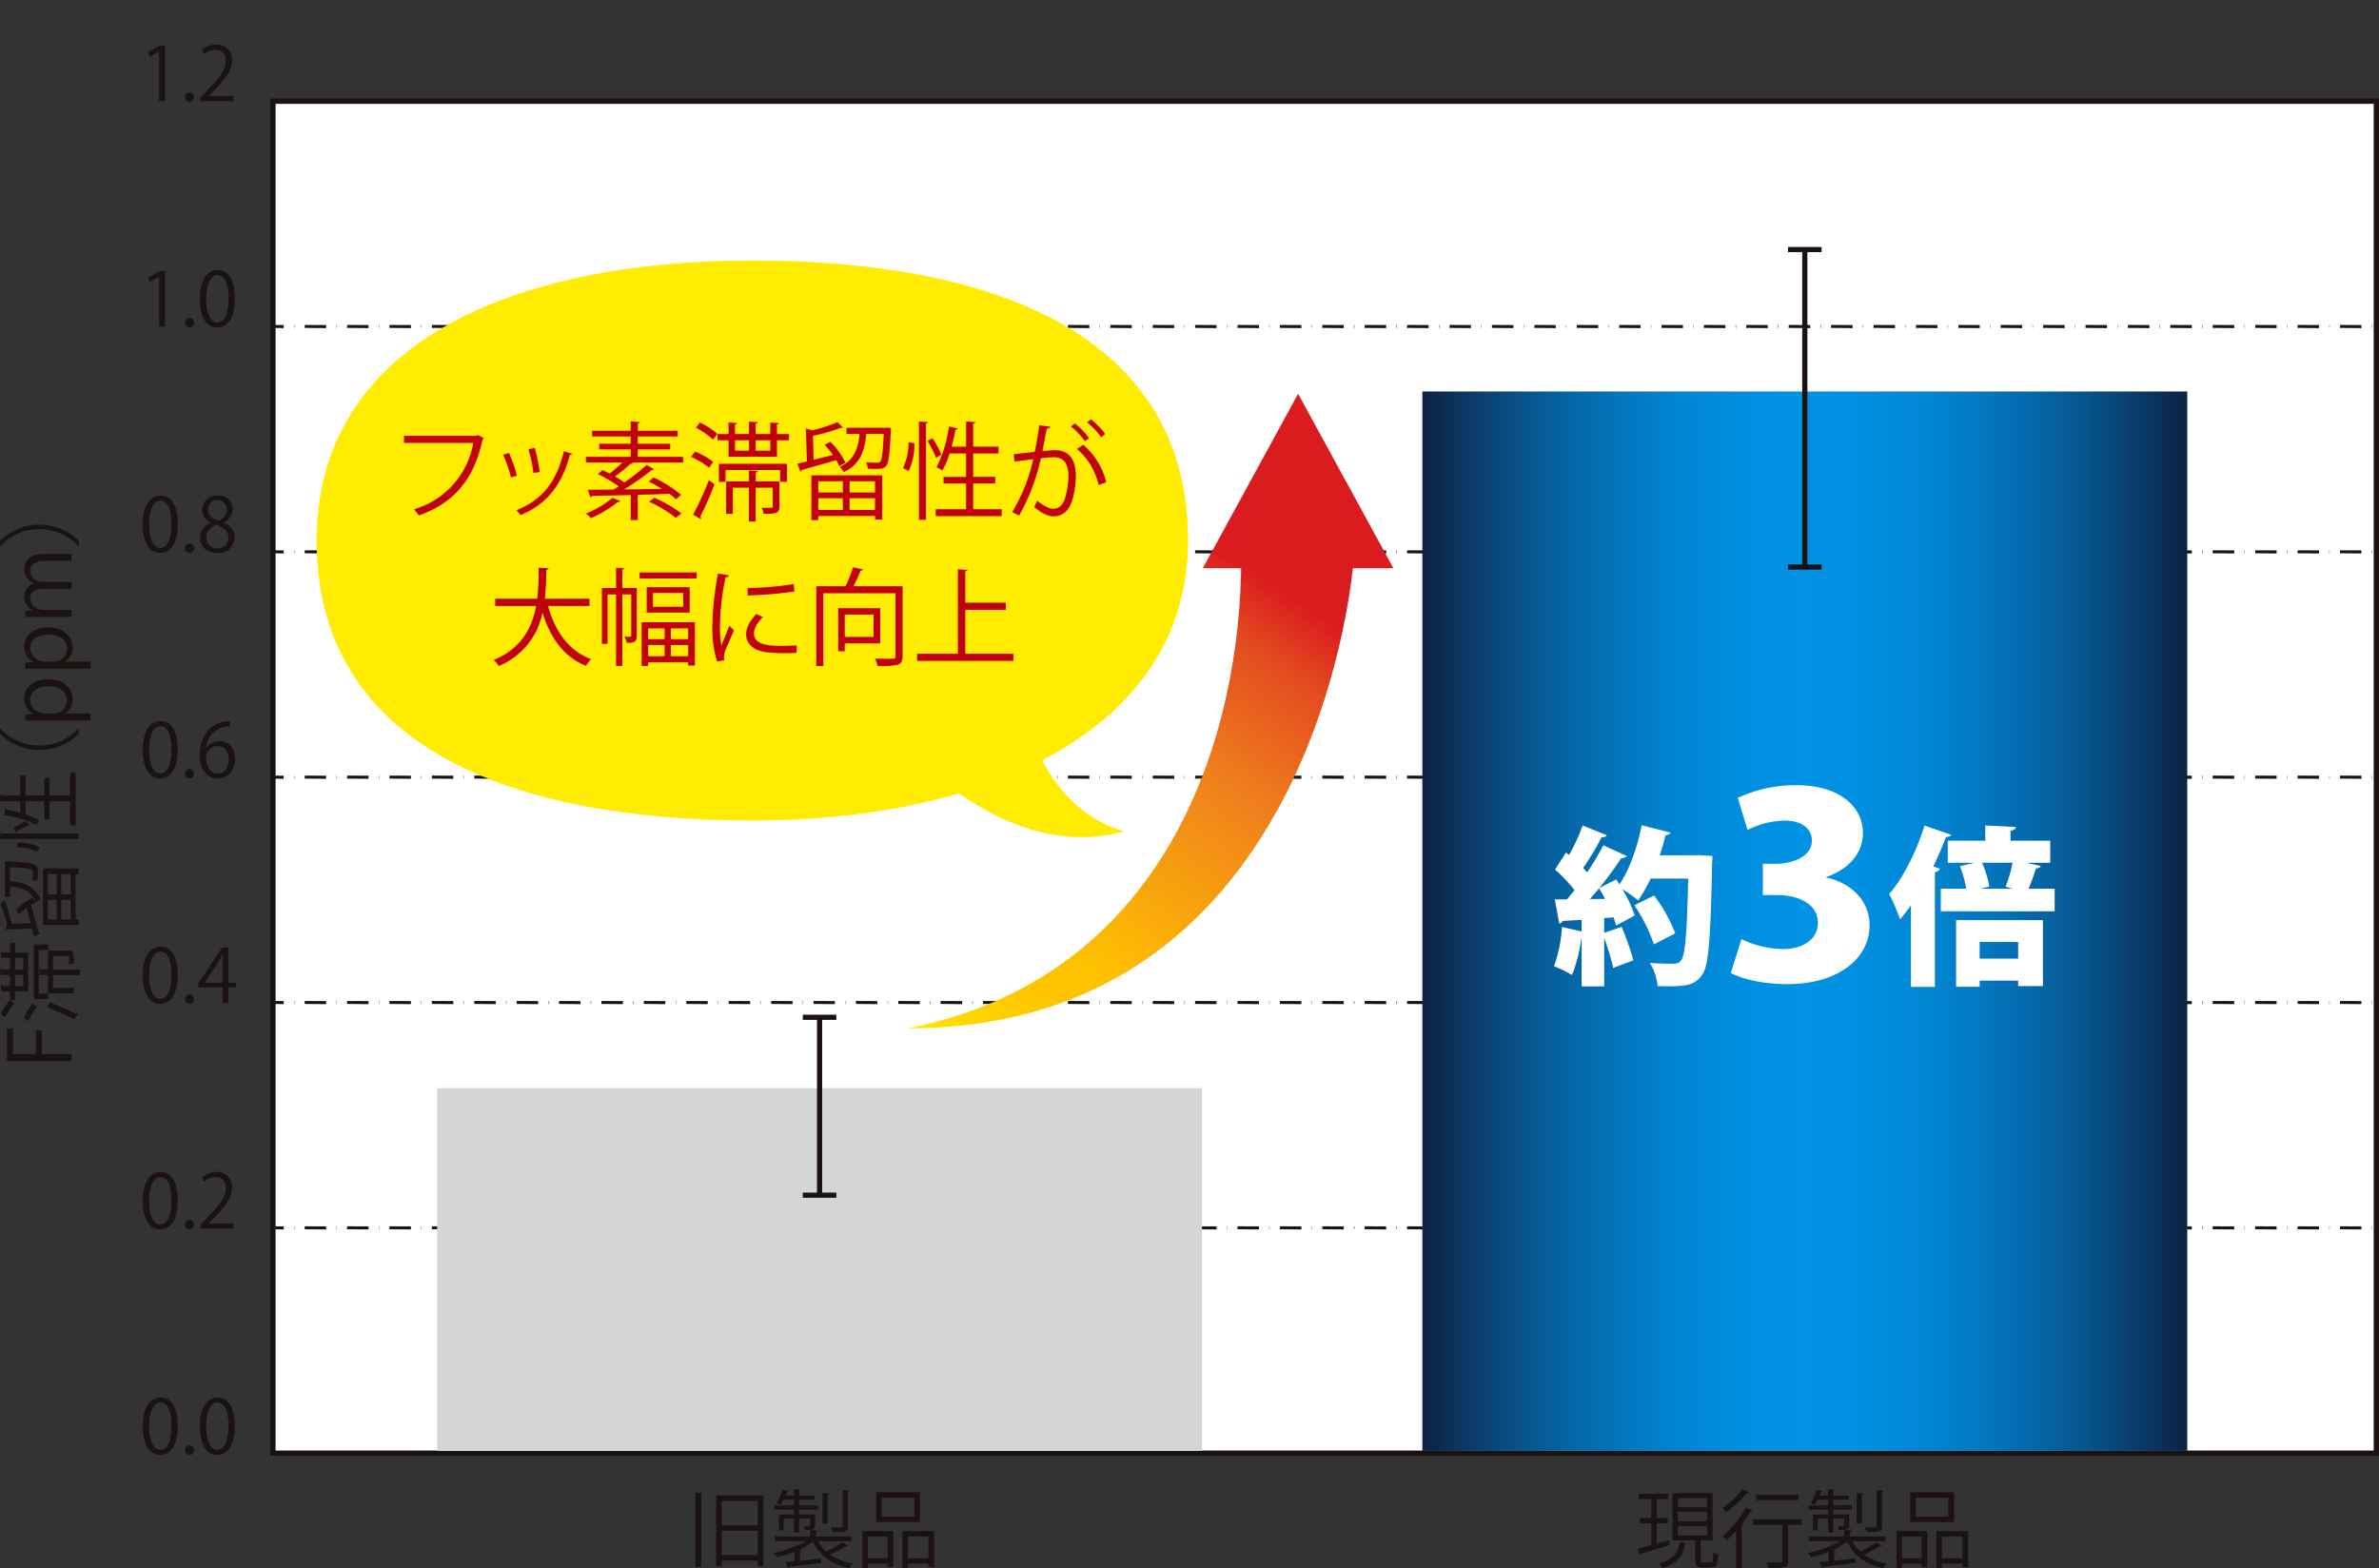 <svg xmlns="http://www.w3.org/2000/svg" xmlns:xlink="http://www.w3.org/1999/xlink" width="480" height="316.455" viewBox="0 0 480 316.455"><rect x="0" y="0" width="480" height="316.455" fill="#333333" stroke="none"/><defs><linearGradient id="a" y1="0.5" x2="1" y2="0.5" gradientUnits="objectBoundingBox"><stop offset="0" stop-color="#0d2346"/><stop offset="0.016" stop-color="#0c294f"/><stop offset="0.098" stop-color="#08497d"/><stop offset="0.181" stop-color="#0563a2"/><stop offset="0.263" stop-color="#0377bf"/><stop offset="0.344" stop-color="#0186d4"/><stop offset="0.423" stop-color="#008fe0"/><stop offset="0.5" stop-color="#0092e5"/><stop offset="0.577" stop-color="#008fe0"/><stop offset="0.656" stop-color="#0186d4"/><stop offset="0.737" stop-color="#0377bf"/><stop offset="0.819" stop-color="#0563a2"/><stop offset="0.902" stop-color="#08497d"/><stop offset="0.984" stop-color="#0c294f"/><stop offset="1" stop-color="#0d2346"/></linearGradient><linearGradient id="b" x1="0.183" y1="1.131" x2="0.855" y2="0.077" gradientUnits="objectBoundingBox"><stop offset="0" stop-color="#fe0"/><stop offset="0.038" stop-color="#ffe100"/><stop offset="0.115" stop-color="#ffcf00"/><stop offset="0.196" stop-color="#ffc300"/><stop offset="0.281" stop-color="#ffc000"/><stop offset="0.669" stop-color="#ef7f1d"/><stop offset="0.888" stop-color="#e34c1f"/><stop offset="1" stop-color="#db1c1f"/></linearGradient><linearGradient id="c" x1="-0.926" y1="3.53" x2="0.418" y2="1.1" xlink:href="#b"/></defs><g transform="translate(-250 -5648)"><rect width="480" height="316.28" transform="translate(250 5648)" fill="none"/><g transform="translate(-427.246 5144.887)"><g transform="translate(677.246 512.114)"><g transform="translate(54.534 10.88)"><rect width="424.399" height="272.828" transform="translate(0.533 0.534)" fill="#fff"/><path d="M1128.209,768.029H702.743v-273.9h425.466Zm-424.4-1.069H1127.14V495.2H703.813Z" transform="translate(-702.743 -494.132)" fill="#1a1311"/></g><g transform="translate(0 96.874)"><path d="M690.94,588.435H677.91v-6.568h1.2v5.148h4.635V582.28h1.181v4.735h6.019Z" transform="translate(-676.49 -480.21)" fill="#1a1311"/><path d="M679.256,575.739v-1.933h1.007v1.933h2.652v7.813h-2.652v1.779h-1.007v-1.779h-1.865l.1-1.384c.12.017.205.12.222.342h1.54v-2.259h-2l.085-1.418c.12.017.205.12.24.342h1.677v-2.361h-1.865l.1-1.4c.12.017.205.1.222.325Zm.907,10.328a11.157,11.157,0,0,0-1.916,2.77l-.839-.665a11.883,11.883,0,0,1,1.831-2.806Zm1.777-9.253h-1.677v2.361h1.677Zm-1.677,5.7h1.677v-2.259h-1.677Zm1.831,6.466a11.725,11.725,0,0,1,1.658-2.943l.941.667a12.755,12.755,0,0,0-1.745,2.907Zm4.872-3.867H684.06v-11h2.907v1.112h-1.9v8.806h1.9Zm-.066-9.766h4.053c1.161,0,1.179.565,1.179,2.567a3.092,3.092,0,0,0-.975.308c.017-.376.017-.719.017-.992,0-.719,0-.8-.237-.8h-3.009v2.755h5.454v1.093h-5.454v2.6h4.222v1.078H686.9v-3.679h-1.762l.1-1.435c.12.017.188.12.223.342H686.9Zm5.351,13.922a52.648,52.648,0,0,0-5.542-2.53l.652-.907a52.7,52.7,0,0,1,5.2,2.273.484.484,0,0,1,.272-.1.314.314,0,0,1,.171.054Z" transform="translate(-677.237 -489.392)" fill="#1a1311"/><path d="M680.486,575.9a11.521,11.521,0,0,1,3.367-2.43l.547,1.01a6.93,6.93,0,0,0-.958.46c.582,2.07,1.2,4.207,1.574,5.576a.272.272,0,0,1,.257.208l-1.266.494-.359-1.54-5.334.171.308-1.042a21.771,21.771,0,0,0-1.335-4.07l.89-.89c.051.051.051.051.051.325a32.434,32.434,0,0,1,1.283,4.532l3.863-.12c-.237-.975-.494-2.036-.768-3.1a12.893,12.893,0,0,0-1.643,1.335Zm-2.31-9.167.085-.633a3.374,3.374,0,0,1,.374.034c3.884.171,5.251.34,5.73.753.479.391.479.821.479,1.675,0,.376-.017.841-.034,1.283a2.612,2.612,0,0,0-1.024.291c.049-.77.066-1.489.066-1.762s-.017-.426-.169-.548c-.31-.257-1.454-.409-4.481-.548v2.806c2.631.274,4.906.924,6.155,3.643a2.9,2.9,0,0,0-.821.682c-1.042-2.325-2.907-2.99-5.334-3.247v2.12h-.992v-6.31ZM693.1,578.96h-7.216V567.521h7.148v1.164h-.582v9.165h.65Zm-4.447-10.275h-1.814v4.1h1.814Zm-1.814,5.2v3.967h1.814v-3.967Zm4.635-1.093v-4.1h-1.9v4.1Zm0,5.06v-3.967h-1.9v3.967Z" transform="translate(-677.2 -498.165)" fill="#1a1311"/><path d="M691.407,562.35v-4.6h1.11V568.4h-1.11V563.5H687.25v3.642h-1.059V563.5h-3.779v2.667a13.432,13.432,0,0,1,2.753,1.179,5.343,5.343,0,0,0-.528.924,20.7,20.7,0,0,0-6.588-2l.327-1.42c.118.034.188.156.188.359.907.173,1.846.376,2.753.633V563.5h-4.07l.1-1.489c.12.017.205.1.239.342h3.728v-4.087h1.1v4.087h3.779v-3.559h1.059v3.559Zm-14.161,8.756.1-1.471c.12.019.205.12.222.342h15.545v1.129Zm2.7-2.188a14.731,14.731,0,0,1,2.618-1.42l.563.836a17.259,17.259,0,0,0-2.736,1.386Zm.787,2.924a9.939,9.939,0,0,1,4.5.924l-.462.9a9.748,9.748,0,0,0-4.173-.89Z" transform="translate(-677.246 -507.677)" fill="#1a1311"/><path d="M677.332,553.589a10.832,10.832,0,0,0,15.733,0h.086v1.024a11.309,11.309,0,0,1-15.9,0v-1.024Z" transform="translate(-677.246 -512.414)" fill="#1a1311"/><path d="M681.337,555.9a3.454,3.454,0,0,1-1.8-3.183c0-2.205,1.9-3.794,4.757-3.794,3.42,0,4.992,2,4.992,4.051a3.17,3.17,0,0,1-1.486,2.806v.034h5.1v1.42H682.757c-1.215,0-2.156.032-3.009.066v-1.283l1.589-.086Zm4.036-.086a2.631,2.631,0,0,0,2.772-2.618c0-1.831-1.574-2.838-3.8-2.838-1.931,0-3.643.975-3.643,2.789a2.865,2.865,0,0,0,2.892,2.667Z" transform="translate(-674.634 -517.727)" fill="#1a1311"/><path d="M681.337,551.014a3.453,3.453,0,0,1-1.8-3.18c0-2.207,1.9-3.8,4.757-3.8,3.42,0,4.992,2,4.992,4.055a3.169,3.169,0,0,1-1.486,2.8v.034h5.1v1.42H682.757c-1.215,0-2.156.034-3.009.066v-1.281l1.589-.086Zm4.036-.085a2.631,2.631,0,0,0,2.772-2.618c0-1.829-1.574-2.838-3.8-2.838-1.931,0-3.643.975-3.643,2.789a2.865,2.865,0,0,0,2.892,2.667Z" transform="translate(-674.634 -523.295)" fill="#1a1311"/><path d="M689.084,537.1v1.4H683.7c-1.814,0-2.977.65-2.977,2.051a2.374,2.374,0,0,0,2.5,2.188h5.865v1.405h-5.745c-1.489,0-2.618.631-2.618,1.949a2.534,2.534,0,0,0,2.65,2.291h5.713v1.4h-6.926c-.956,0-1.643.034-2.41.068v-1.249l1.5-.086v-.051a3.1,3.1,0,0,1-1.711-2.838,2.67,2.67,0,0,1,1.865-2.549v-.032a3.27,3.27,0,0,1-1.865-2.994c0-1.146.736-2.956,3.933-2.956Z" transform="translate(-674.634 -531.19)" fill="#1a1311"/><path d="M693.065,538.631a10.832,10.832,0,0,0-15.733,0h-.086V537.6a11.314,11.314,0,0,1,15.9,0v1.027Z" transform="translate(-677.246 -534.338)" fill="#1a1311"/></g><g transform="translate(29.927)"><path d="M693.409,500.356v-10.05h-.03l-1.844,1.063-.3-.93,2.321-1.3h1.065v11.22Z" transform="translate(-691.238 -488.941)" fill="#1a1311"/><path d="M694.7,494.542a.9.9,0,0,1,.9-.973.893.893,0,0,1,.885.973.893.893,0,1,1-1.784,0Z" transform="translate(-687.293 -483.893)" fill="#1a1311"/><path d="M702.795,500.46h-6.637v-.766l1.093-1.153c2.667-2.695,4.015-4.329,4.015-6.156a2.024,2.024,0,0,0-2.143-2.308,3.749,3.749,0,0,0-2.246.93l-.419-.868a4.387,4.387,0,0,1,2.907-1.1,2.991,2.991,0,0,1,3.159,3.191c0,2.111-1.482,3.908-3.8,6.245l-.883.93v.028h4.958Z" transform="translate(-685.635 -489.045)" fill="#1a1311"/></g><g transform="translate(28.802 182.013)"><path d="M690.712,579.97c0-3.925,1.527-5.826,3.625-5.826,2.128,0,3.431,2.006,3.431,5.676,0,3.895-1.365,5.9-3.6,5.9C692.134,585.724,690.712,583.715,690.712,579.97Zm5.8-.09c0-2.8-.672-4.733-2.246-4.733-1.335,0-2.278,1.782-2.278,4.733s.826,4.823,2.233,4.823C695.88,584.7,696.508,582.547,696.508,579.88Z" transform="translate(-690.712 -574.144)" fill="#1a1311"/><path d="M694.7,579.634a.9.9,0,0,1,.9-.973.893.893,0,0,1,.885.973.893.893,0,1,1-1.784,0Z" transform="translate(-686.168 -569)" fill="#1a1311"/><path d="M702.037,585.448h-1.183V582.3h-4.9v-.793l4.8-7.281h1.288v7.116h1.529v.958h-1.529Zm-4.823-4.1h3.64v-3.987c0-.614.03-1.213.06-1.794h-.06c-.344.687-.614,1.168-.9,1.677l-2.742,4.075Z" transform="translate(-684.742 -574.048)" fill="#1a1311"/></g><g transform="translate(28.802 91.014)"><path d="M690.712,537.424c0-3.925,1.527-5.826,3.625-5.826,2.128,0,3.431,2.006,3.431,5.676,0,3.895-1.365,5.9-3.6,5.9C692.134,543.178,690.712,541.169,690.712,537.424Zm5.8-.09c0-2.8-.672-4.733-2.246-4.733-1.335,0-2.278,1.782-2.278,4.733s.826,4.823,2.233,4.823C695.88,542.157,696.508,540,696.508,537.334Z" transform="translate(-690.712 -531.598)" fill="#1a1311"/><path d="M694.7,537.088a.9.9,0,0,1,.9-.973.893.893,0,0,1,.885.973.893.893,0,1,1-1.784,0Z" transform="translate(-686.168 -526.454)" fill="#1a1311"/><path d="M698.287,537.052a2.822,2.822,0,0,1-1.752-2.532,2.946,2.946,0,0,1,3.176-2.922,2.746,2.746,0,0,1,3.009,2.725,2.934,2.934,0,0,1-1.841,2.652v.062a3.19,3.19,0,0,1,2.233,2.934,3.285,3.285,0,0,1-3.536,3.206c-2.141,0-3.461-1.365-3.461-2.982a3.326,3.326,0,0,1,2.171-3.086Zm3.55,3.054c0-1.407-.943-2.128-2.425-2.607a2.645,2.645,0,0,0-2.023,2.5,2.128,2.128,0,0,0,2.2,2.246A2.088,2.088,0,0,0,701.837,540.106ZM697.72,534.4c-.015,1.2.836,1.859,2.081,2.233a2.394,2.394,0,0,0,1.707-2.2,1.766,1.766,0,0,0-1.842-1.918A1.82,1.82,0,0,0,697.72,534.4Z" transform="translate(-684.558 -531.598)" fill="#1a1311"/></g><g transform="translate(29.927 45.512)"><path d="M693.409,521.628V511.578h-.03l-1.844,1.063-.3-.928,2.321-1.3h1.065v11.22Z" transform="translate(-691.238 -510.228)" fill="#1a1311"/><path d="M694.7,515.815a.9.9,0,0,1,.9-.973.891.891,0,0,1,.885.973.893.893,0,1,1-1.784,0Z" transform="translate(-687.293 -505.179)" fill="#1a1311"/><path d="M696.095,516.152c0-3.925,1.527-5.828,3.623-5.828,2.13,0,3.433,2.008,3.433,5.679,0,3.895-1.365,5.9-3.6,5.9C697.517,521.9,696.095,519.9,696.095,516.152Zm5.8-.09c0-2.8-.672-4.733-2.246-4.733-1.335,0-2.278,1.782-2.278,4.733s.826,4.823,2.233,4.823C701.263,520.886,701.891,518.73,701.891,516.063Z" transform="translate(-685.707 -510.324)" fill="#1a1311"/></g><g transform="translate(28.802 227.497)"><path d="M690.712,601.246c0-3.925,1.527-5.828,3.625-5.828,2.128,0,3.431,2.008,3.431,5.676,0,3.9-1.365,5.9-3.6,5.9C692.134,607,690.712,604.99,690.712,601.246Zm5.8-.09c0-2.8-.672-4.733-2.246-4.733-1.335,0-2.278,1.781-2.278,4.733s.826,4.823,2.233,4.823C695.88,605.979,696.508,603.823,696.508,601.156Z" transform="translate(-690.712 -595.402)" fill="#1a1311"/><path d="M694.7,600.908a.9.9,0,0,1,.9-.973.891.891,0,0,1,.885.973.893.893,0,1,1-1.784,0Z" transform="translate(-686.168 -590.257)" fill="#1a1311"/><path d="M702.795,606.825h-6.637v-.764l1.093-1.153c2.667-2.7,4.015-4.331,4.015-6.158a2.023,2.023,0,0,0-2.143-2.306,3.747,3.747,0,0,0-2.246.928l-.419-.868a4.387,4.387,0,0,1,2.907-1.1,2.99,2.99,0,0,1,3.159,3.191c0,2.113-1.482,3.91-3.8,6.246l-.883.93v.03h4.958Z" transform="translate(-684.51 -595.41)" fill="#1a1311"/></g><g transform="translate(28.802 136.513)"><path d="M690.712,558.7c0-3.925,1.527-5.828,3.625-5.828,2.128,0,3.431,2.008,3.431,5.677,0,3.9-1.365,5.9-3.6,5.9C692.134,564.451,690.712,562.445,690.712,558.7Zm5.8-.09c0-2.8-.672-4.733-2.246-4.733-1.335,0-2.278,1.782-2.278,4.733s.826,4.823,2.233,4.823C695.88,563.433,696.508,561.277,696.508,558.61Z" transform="translate(-690.712 -552.871)" fill="#1a1311"/><path d="M694.7,558.362a.9.9,0,0,1,.9-.973.891.891,0,0,1,.885.973.893.893,0,1,1-1.784,0Z" transform="translate(-686.168 -547.726)" fill="#1a1311"/><path d="M697.393,558.325a3.14,3.14,0,0,1,2.62-1.38c1.9,0,3.176,1.422,3.176,3.58,0,2.053-1.258,3.925-3.446,3.925s-3.655-1.811-3.655-4.718c0-3.011,1.407-6.158,5.05-6.757a8.843,8.843,0,0,1,1.048-.1l.015,1.035a4.722,4.722,0,0,0-4.855,4.419Zm4.539,2.291c0-1.722-.93-2.725-2.278-2.725a2.457,2.457,0,0,0-2.323,2.126c.015,2.053.883,3.461,2.443,3.461C701.076,563.478,701.931,562.308,701.931,560.616Z" transform="translate(-684.59 -552.871)" fill="#1a1311"/></g><g transform="translate(28.802 273.014)"><path d="M690.712,622.517c0-3.925,1.527-5.826,3.625-5.826,2.128,0,3.431,2.006,3.431,5.676,0,3.895-1.365,5.9-3.6,5.9C692.134,628.271,690.712,626.262,690.712,622.517Zm5.8-.09c0-2.8-.672-4.733-2.246-4.733-1.335,0-2.278,1.782-2.278,4.733s.826,4.823,2.233,4.823C695.88,627.251,696.508,625.095,696.508,622.427Z" transform="translate(-690.712 -616.691)" fill="#1a1311"/><path d="M694.7,622.181a.9.9,0,0,1,.9-.973.893.893,0,0,1,.885.973.893.893,0,1,1-1.784,0Z" transform="translate(-686.168 -611.547)" fill="#1a1311"/><path d="M696.095,622.517c0-3.925,1.527-5.826,3.623-5.826,2.13,0,3.433,2.006,3.433,5.676,0,3.895-1.365,5.9-3.6,5.9C697.517,628.271,696.095,626.262,696.095,622.517Zm5.8-.09c0-2.8-.672-4.733-2.246-4.733-1.335,0-2.278,1.782-2.278,4.733s.826,4.823,2.233,4.823C701.263,627.251,701.891,625.095,701.891,622.427Z" transform="translate(-684.582 -616.691)" fill="#1a1311"/></g><path d="M1124.392,601.177l-4.34-.041.041-.6,4.3.021Zm-8.555,0-4.34-.041.041-.6,4.3.021Zm-8.555,0-4.34-.041.041-.6,4.3.021Zm-8.555,0-4.363-.041.045-.6,4.318.021Zm-8.555,0-4.363-.041.045-.6,4.318.021Zm-8.555,0-4.363-.041.045-.6,4.318.021Zm-8.555,0-4.34-.041.021-.6,4.318.021Zm-8.555,0-4.34-.041.021-.6,4.318.021Zm-8.555,0-4.34-.041.021-.6,4.318.021Zm-8.555,0-4.34-.041.041-.6,4.3.021Zm-8.555,0-4.34-.041.041-.6,4.3.021Zm-8.555,0-4.34-.041.041-.6,4.3.021Zm-8.555,0-4.363-.041.045-.6,4.318.021Zm-8.555,0-4.363-.041.045-.6,4.318.021Zm-8.555,0-4.363-.041.045-.6,4.318.021Zm-8.555,0-4.34-.041.021-.6,4.318.021Zm-8.555,0-4.34-.041.021-.6,4.318.021Zm-8.555,0-4.34-.041.021-.6,4.318.021Zm-8.555,0-4.34-.041.021-.6,4.318.021Zm-8.555,0-4.34-.041.041-.6,4.3.021Zm-8.555,0-4.34-.041.041-.6,4.3.021Zm-8.555,0-4.34-.041.041-.6,4.3.021Zm-8.555,0-4.363-.041.045-.6,4.318.021Zm-8.555,0-4.363-.041.045-.6,4.318.021Zm-8.555,0-4.34-.041.021-.6,4.318.021Zm-8.555,0-4.34-.041.021-.6,4.318.021Zm-8.555,0-4.34-.041.021-.6,4.318.021Zm-8.555,0-4.34-.041.021-.6,4.318.021Zm-8.555,0-4.34-.041.041-.6,4.3.021Zm-8.555,0-4.34-.041.041-.6,4.3.021Zm-8.555,0-4.34-.041.041-.6,4.3.021Zm-8.555,0-4.363-.041.045-.6,4.318.021Zm-8.555,0-4.363-.041.045-.6,4.318.021Zm-8.555,0-4.363-.041.045-.6,4.318.021Zm-8.555,0-4.34-.041.021-.6,4.318.021Zm-8.555,0-4.34-.041.021-.6,4.318.021Zm-8.555,0-4.34-.041.021-.6,4.318.021Zm-8.555,0-4.34-.041.041-.6,4.3.021Zm-8.555,0-4.34-.041.041-.6,4.3.021Zm-8.555,0-4.34-.041.041-.6,4.3.021Zm-8.555,0-4.363-.041.045-.6,4.318.021Zm-8.555,0-4.363-.041.045-.6,4.318.021Zm-8.555,0-4.363-.041.045-.6,4.318.021Zm-8.555,0-4.34-.041.021-.6,4.318.021Zm-8.555,0-4.34-.041.021-.6,4.318.021Zm-8.555,0-4.34-.041.021-.6,4.318.021Zm-8.555,0-4.34-.041.021-.6,4.318.021Zm-8.555,0-4.34-.041.041-.6,4.3.021Zm-8.555,0-4.34-.041.041-.6,4.3.021Zm-8.555,0-2.2-.041.041-.6,2.16.021Zm421.351-.041h-.062v-.58h.062Zm-8.555,0h-.062v-.58h.062Zm-8.555,0h-.062v-.58h.062Zm-8.555,0h-.062v-.58h.062Zm-8.555,0h-.086v-.58h.086Zm-8.555,0h-.085v-.58h.085Zm-8.555,0h-.062v-.58h.062Zm-8.555,0h-.062v-.58h.062Zm-8.555,0h-.062v-.58h.062Zm-8.555,0h-.062v-.58h.062Zm-8.555,0h-.062v-.58h.062Zm-8.555,0h-.062v-.58h.062Zm-8.555,0h-.062v-.58h.062Zm-8.556,0h-.086v-.58h.086Zm-8.555,0h-.086v-.58h.086Zm-8.555,0h-.085v-.58h.085Zm-8.555,0h-.062v-.58h.062Zm-8.555,0h-.062v-.58h.062Zm-8.555,0h-.062v-.58h.062Zm-8.555,0h-.062v-.58h.062Zm-8.555,0h-.062v-.58h.062Zm-8.555,0h-.062v-.58h.062Zm-8.555,0h-.086v-.58h.086Zm-8.555,0h-.086v-.58h.086Zm-8.555,0h-.086v-.58h.086Zm-8.555,0h-.062v-.58h.062Zm-8.555,0h-.062v-.58h.062Zm-8.555,0h-.062v-.58h.062Zm-8.555,0h-.062v-.58h.062Zm-8.555,0h-.062v-.58h.062Zm-8.555,0h-.062v-.58h.062Zm-8.555,0h-.062v-.58h.062Zm-8.555,0h-.086v-.58h.086Zm-8.555,0h-.085v-.58h.085Zm-8.555,0h-.086v-.58h.086Zm-8.555,0h-.062v-.58h.062Zm-8.555,0h-.062v-.58h.062Zm-8.555,0h-.062v-.58h.062Zm-8.555,0h-.062v-.58h.062Zm-8.555,0h-.062v-.58h.062Zm-8.555,0h-.062v-.58h.062Zm-8.555,0h-.085v-.58h.085Zm-8.555,0h-.086v-.58h.086Zm-8.555,0h-.086v-.58h.086Zm-8.555,0h-.062v-.58h.062Zm-8.555,0h-.062v-.58h.062Zm-8.555,0h-.062v-.58h.062Zm-8.555,0h-.062v-.58h.062Zm-8.555,0h-.062v-.58h.062Zm-8.555,0h-.062v-.58h.062Z" transform="translate(-647.94 -362.076)" fill="#1a1311"/><path d="M1124.392,558.658l-4.34-.045.041-.6,4.3.019Zm-8.555,0-4.34-.045.041-.6,4.3.019Zm-8.555,0-4.34-.045.041-.6,4.3.019Zm-8.555,0-4.363-.045.045-.6,4.318.019Zm-8.555,0-4.363-.045.045-.6,4.318.019Zm-8.555,0-4.363-.045.045-.6,4.318.019Zm-8.555,0-4.34-.045.021-.6,4.318.019Zm-8.555,0-4.34-.045.021-.6,4.318.019Zm-8.555,0-4.34-.045.021-.6,4.318.019Zm-8.555,0-4.34-.045.041-.6,4.3.019Zm-8.555,0-4.34-.045.041-.6,4.3.019Zm-8.555,0-4.34-.045.041-.6,4.3.019Zm-8.555,0-4.363-.045.045-.6,4.318.019Zm-8.555,0-4.363-.045.045-.6,4.318.019Zm-8.555,0-4.363-.045.045-.6,4.318.019Zm-8.555,0-4.34-.045.021-.6,4.318.019Zm-8.555,0-4.34-.045.021-.6,4.318.019Zm-8.555,0-4.34-.045.021-.6,4.318.019Zm-8.555,0-4.34-.045.021-.6,4.318.019Zm-8.555,0-4.34-.045.041-.6,4.3.019Zm-8.555,0-4.34-.045.041-.6,4.3.019Zm-8.555,0-4.34-.045.041-.6,4.3.019Zm-8.555,0-4.363-.045.045-.6,4.318.019Zm-8.555,0-4.363-.045.045-.6,4.318.019Zm-8.555,0-4.34-.045.021-.6,4.318.019Zm-8.555,0-4.34-.045.021-.6,4.318.019Zm-8.555,0-4.34-.045.021-.6,4.318.019Zm-8.555,0-4.34-.045.021-.6,4.318.019Zm-8.555,0-4.34-.045.041-.6,4.3.019Zm-8.555,0-4.34-.045.041-.6,4.3.019Zm-8.555,0-4.34-.045.041-.6,4.3.019Zm-8.555,0-4.363-.045.045-.6,4.318.019Zm-8.555,0-4.363-.045.045-.6,4.318.019Zm-8.555,0-4.363-.045.045-.6,4.318.019Zm-8.555,0-4.34-.045.021-.6,4.318.019Zm-8.555,0-4.34-.045.021-.6,4.318.019Zm-8.555,0-4.34-.045.021-.6,4.318.019Zm-8.555,0-4.34-.045.041-.6,4.3.019Zm-8.555,0-4.34-.045.041-.6,4.3.019Zm-8.555,0-4.34-.045.041-.6,4.3.019Zm-8.555,0-4.363-.045.045-.6,4.318.019Zm-8.555,0-4.363-.045.045-.6,4.318.019Zm-8.555,0-4.363-.045.045-.6,4.318.019Zm-8.555,0-4.34-.045.021-.6,4.318.019Zm-8.555,0-4.34-.045.021-.6,4.318.019Zm-8.555,0-4.34-.045.021-.6,4.318.019Zm-8.555,0-4.34-.045.021-.6,4.318.019Zm-8.555,0-4.34-.045.041-.6,4.3.019Zm-8.555,0-4.34-.045.041-.6,4.3.019Zm-8.555,0-2.2-.045.041-.6,2.16.019Zm421.351-.045h-.062v-.578h.062Zm-8.555,0h-.062v-.578h.062Zm-8.555,0h-.062v-.578h.062Zm-8.555,0h-.062v-.578h.062Zm-8.555,0h-.086v-.578h.086Zm-8.555,0h-.085v-.578h.085Zm-8.555,0h-.062v-.578h.062Zm-8.555,0h-.062v-.578h.062Zm-8.555,0h-.062v-.578h.062Zm-8.555,0h-.062v-.578h.062Zm-8.555,0h-.062v-.578h.062Zm-8.555,0h-.062v-.578h.062Zm-8.555,0h-.062v-.578h.062Zm-8.556,0h-.086v-.578h.086Zm-8.555,0h-.086v-.578h.086Zm-8.555,0h-.085v-.578h.085Zm-8.555,0h-.062v-.578h.062Zm-8.555,0h-.062v-.578h.062Zm-8.555,0h-.062v-.578h.062Zm-8.555,0h-.062v-.578h.062Zm-8.555,0h-.062v-.578h.062Zm-8.555,0h-.062v-.578h.062Zm-8.555,0h-.086v-.578h.086Zm-8.555,0h-.086v-.578h.086Zm-8.555,0h-.086v-.578h.086Zm-8.555,0h-.062v-.578h.062Zm-8.555,0h-.062v-.578h.062Zm-8.555,0h-.062v-.578h.062Zm-8.555,0h-.062v-.578h.062Zm-8.555,0h-.062v-.578h.062Zm-8.555,0h-.062v-.578h.062Zm-8.555,0h-.062v-.578h.062Zm-8.555,0h-.086v-.578h.086Zm-8.555,0h-.085v-.578h.085Zm-8.555,0h-.086v-.578h.086Zm-8.555,0h-.062v-.578h.062Zm-8.555,0h-.062v-.578h.062Zm-8.555,0h-.062v-.578h.062Zm-8.555,0h-.062v-.578h.062Zm-8.555,0h-.062v-.578h.062Zm-8.555,0h-.062v-.578h.062Zm-8.555,0h-.085v-.578h.085Zm-8.555,0h-.086v-.578h.086Zm-8.555,0h-.086v-.578h.086Zm-8.555,0h-.062v-.578h.062Zm-8.555,0h-.062v-.578h.062Zm-8.555,0h-.062v-.578h.062Zm-8.555,0h-.062v-.578h.062Zm-8.555,0h-.062v-.578h.062Zm-8.555,0h-.062v-.578h.062Z" transform="translate(-647.94 -410.498)" fill="#1a1311"/><path d="M1124.392,516.137l-4.34-.043.041-.6,4.3.021Zm-8.555,0-4.34-.043.041-.6,4.3.021Zm-8.555,0-4.34-.043.041-.6,4.3.021Zm-8.555,0-4.363-.043.045-.6,4.318.021Zm-8.555,0-4.363-.043.045-.6,4.318.021Zm-8.555,0-4.363-.043.045-.6,4.318.021Zm-8.555,0-4.34-.043.021-.6,4.318.021Zm-8.555,0-4.34-.043.021-.6,4.318.021Zm-8.555,0-4.34-.043.021-.6,4.318.021Zm-8.555,0-4.34-.043.041-.6,4.3.021Zm-8.555,0-4.34-.043.041-.6,4.3.021Zm-8.555,0-4.34-.043.041-.6,4.3.021Zm-8.555,0-4.363-.043.045-.6,4.318.021Zm-8.555,0-4.363-.043.045-.6,4.318.021Zm-8.555,0-4.363-.043.045-.6,4.318.021Zm-8.555,0-4.34-.043.021-.6,4.318.021Zm-8.555,0-4.34-.043.021-.6,4.318.021Zm-8.555,0-4.34-.043.021-.6,4.318.021Zm-8.555,0-4.34-.043.021-.6,4.318.021Zm-8.555,0-4.34-.043.041-.6,4.3.021Zm-8.555,0-4.34-.043.041-.6,4.3.021Zm-8.555,0-4.34-.043.041-.6,4.3.021Zm-8.555,0-4.363-.043.045-.6,4.318.021Zm-8.555,0-4.363-.043.045-.6,4.318.021Zm-8.555,0-4.34-.043.021-.6,4.318.021Zm-8.555,0-4.34-.043.021-.6,4.318.021Zm-8.555,0-4.34-.043.021-.6,4.318.021Zm-8.555,0-4.34-.043.021-.6,4.318.021Zm-8.555,0-4.34-.043.041-.6,4.3.021Zm-8.555,0-4.34-.043.041-.6,4.3.021Zm-8.555,0-4.34-.043.041-.6,4.3.021Zm-8.555,0-4.363-.043.045-.6,4.318.021Zm-8.555,0-4.363-.043.045-.6,4.318.021Zm-8.555,0-4.363-.043.045-.6,4.318.021Zm-8.555,0-4.34-.043.021-.6,4.318.021Zm-8.555,0-4.34-.043.021-.6,4.318.021Zm-8.555,0-4.34-.043.021-.6,4.318.021Zm-8.555,0-4.34-.043.041-.6,4.3.021Zm-8.555,0-4.34-.043.041-.6,4.3.021Zm-8.555,0-4.34-.043.041-.6,4.3.021Zm-8.555,0-4.363-.043.045-.6,4.318.021Zm-8.555,0-4.363-.043.045-.6,4.318.021Zm-8.555,0-4.363-.043.045-.6,4.318.021Zm-8.555,0-4.34-.043.021-.6,4.318.021Zm-8.555,0-4.34-.043.021-.6,4.318.021Zm-8.555,0-4.34-.043.021-.6,4.318.021Zm-8.555,0-4.34-.043.021-.6,4.318.021Zm-8.555,0-4.34-.043.041-.6,4.3.021Zm-8.555,0-4.34-.043.041-.6,4.3.021Zm-8.555,0-2.2-.043.041-.6,2.16.021Zm421.351-.043h-.062v-.577h.062Zm-8.555,0h-.062v-.577h.062Zm-8.555,0h-.062v-.577h.062Zm-8.555,0h-.062v-.577h.062Zm-8.555,0h-.086v-.577h.086Zm-8.555,0h-.085v-.577h.085Zm-8.555,0h-.062v-.577h.062Zm-8.555,0h-.062v-.577h.062Zm-8.555,0h-.062v-.577h.062Zm-8.555,0h-.062v-.577h.062Zm-8.555,0h-.062v-.577h.062Zm-8.555,0h-.062v-.577h.062Zm-8.555,0h-.062v-.577h.062Zm-8.556,0h-.086v-.577h.086Zm-8.555,0h-.086v-.577h.086Zm-8.555,0h-.085v-.577h.085Zm-8.555,0h-.062v-.577h.062Zm-8.555,0h-.062v-.577h.062Zm-8.555,0h-.062v-.577h.062Zm-8.555,0h-.062v-.577h.062Zm-8.555,0h-.062v-.577h.062Zm-8.555,0h-.062v-.577h.062Zm-8.555,0h-.086v-.577h.086Zm-8.555,0h-.086v-.577h.086Zm-8.555,0h-.086v-.577h.086Zm-8.555,0h-.062v-.577h.062Zm-8.555,0h-.062v-.577h.062Zm-8.555,0h-.062v-.577h.062Zm-8.555,0h-.062v-.577h.062Zm-8.555,0h-.062v-.577h.062Zm-8.555,0h-.062v-.577h.062Zm-8.555,0h-.062v-.577h.062Zm-8.555,0h-.086v-.577h.086Zm-8.555,0h-.085v-.577h.085Zm-8.555,0h-.086v-.577h.086Zm-8.555,0h-.062v-.577h.062Zm-8.555,0h-.062v-.577h.062Zm-8.555,0h-.062v-.577h.062Zm-8.555,0h-.062v-.577h.062Zm-8.555,0h-.062v-.577h.062Zm-8.555,0h-.062v-.577h.062Zm-8.555,0h-.085v-.577h.085Zm-8.555,0h-.086v-.577h.086Zm-8.555,0h-.086v-.577h.086Zm-8.555,0h-.062v-.577h.062Zm-8.555,0h-.062v-.577h.062Zm-8.555,0h-.062v-.577h.062Zm-8.555,0h-.062v-.577h.062Zm-8.555,0h-.062v-.577h.062Zm-8.555,0h-.062v-.577h.062Z" transform="translate(-647.94 -458.923)" fill="#1a1311"/><path d="M1124.392,537.4l-4.34-.045.041-.6,4.3.023Zm-8.555,0-4.34-.045.041-.6,4.3.023Zm-8.555,0-4.34-.045.041-.6,4.3.023Zm-8.555,0-4.363-.045.045-.6,4.318.023Zm-8.555,0-4.363-.045.045-.6,4.318.023Zm-8.555,0-4.363-.045.045-.6,4.318.023Zm-8.555,0-4.34-.045.021-.6,4.318.023Zm-8.555,0-4.34-.045.021-.6,4.318.023Zm-8.555,0-4.34-.045.021-.6,4.318.023Zm-8.555,0-4.34-.045.041-.6,4.3.023Zm-8.555,0-4.34-.045.041-.6,4.3.023Zm-8.555,0-4.34-.045.041-.6,4.3.023Zm-8.555,0-4.363-.045.045-.6,4.318.023Zm-8.555,0-4.363-.045.045-.6,4.318.023Zm-8.555,0-4.363-.045.045-.6,4.318.023Zm-8.555,0-4.34-.045.021-.6,4.318.023Zm-8.555,0-4.34-.045.021-.6,4.318.023Zm-8.555,0-4.34-.045.021-.6,4.318.023Zm-8.555,0-4.34-.045.021-.6,4.318.023Zm-8.555,0-4.34-.045.041-.6,4.3.023Zm-8.555,0-4.34-.045.041-.6,4.3.023Zm-8.555,0-4.34-.045.041-.6,4.3.023Zm-8.555,0-4.363-.045.045-.6,4.318.023Zm-8.555,0-4.363-.045.045-.6,4.318.023Zm-8.555,0-4.34-.045.021-.6,4.318.023Zm-8.555,0-4.34-.045.021-.6,4.318.023Zm-8.555,0-4.34-.045.021-.6,4.318.023Zm-8.555,0-4.34-.045.021-.6,4.318.023Zm-8.555,0-4.34-.045.041-.6,4.3.023Zm-8.555,0-4.34-.045.041-.6,4.3.023Zm-8.555,0-4.34-.045.041-.6,4.3.023Zm-8.555,0-4.363-.045.045-.6,4.318.023Zm-8.555,0-4.363-.045.045-.6,4.318.023Zm-8.555,0-4.363-.045.045-.6,4.318.023Zm-8.555,0-4.34-.045.021-.6,4.318.023Zm-8.555,0-4.34-.045.021-.6,4.318.023Zm-8.555,0-4.34-.045.021-.6,4.318.023Zm-8.555,0-4.34-.045.041-.6,4.3.023Zm-8.555,0-4.34-.045.041-.6,4.3.023Zm-8.555,0-4.34-.045.041-.6,4.3.023Zm-8.555,0-4.363-.045.045-.6,4.318.023Zm-8.555,0-4.363-.045.045-.6,4.318.023Zm-8.555,0-4.363-.045.045-.6,4.318.023Zm-8.555,0-4.34-.045.021-.6,4.318.023Zm-8.555,0-4.34-.045.021-.6,4.318.023Zm-8.555,0-4.34-.045.021-.6,4.318.023Zm-8.555,0-4.34-.045.021-.6,4.318.023Zm-8.555,0-4.34-.045.041-.6,4.3.023Zm-8.555,0-4.34-.045.041-.6,4.3.023Zm-8.555,0-2.2-.045.041-.6,2.16.023Zm421.351-.045h-.062v-.575h.062Zm-8.555,0h-.062v-.575h.062Zm-8.555,0h-.062v-.575h.062Zm-8.555,0h-.062v-.575h.062Zm-8.555,0h-.086v-.575h.086Zm-8.555,0h-.085v-.575h.085Zm-8.555,0h-.062v-.575h.062Zm-8.555,0h-.062v-.575h.062Zm-8.555,0h-.062v-.575h.062Zm-8.555,0h-.062v-.575h.062Zm-8.555,0h-.062v-.575h.062Zm-8.555,0h-.062v-.575h.062Zm-8.555,0h-.062v-.575h.062Zm-8.556,0h-.086v-.575h.086Zm-8.555,0h-.086v-.575h.086Zm-8.555,0h-.085v-.575h.085Zm-8.555,0h-.062v-.575h.062Zm-8.555,0h-.062v-.575h.062Zm-8.555,0h-.062v-.575h.062Zm-8.555,0h-.062v-.575h.062Zm-8.555,0h-.062v-.575h.062Zm-8.555,0h-.062v-.575h.062Zm-8.555,0h-.086v-.575h.086Zm-8.555,0h-.086v-.575h.086Zm-8.555,0h-.086v-.575h.086Zm-8.555,0h-.062v-.575h.062Zm-8.555,0h-.062v-.575h.062Zm-8.555,0h-.062v-.575h.062Zm-8.555,0h-.062v-.575h.062Zm-8.555,0h-.062v-.575h.062Zm-8.555,0h-.062v-.575h.062Zm-8.555,0h-.062v-.575h.062Zm-8.555,0h-.086v-.575h.086Zm-8.555,0h-.085v-.575h.085Zm-8.555,0h-.086v-.575h.086Zm-8.555,0h-.062v-.575h.062Zm-8.555,0h-.062v-.575h.062Zm-8.555,0h-.062v-.575h.062Zm-8.555,0h-.062v-.575h.062Zm-8.555,0h-.062v-.575h.062Zm-8.555,0h-.062v-.575h.062Zm-8.555,0h-.085v-.575h.085Zm-8.555,0h-.086v-.575h.086Zm-8.555,0h-.086v-.575h.086Zm-8.555,0h-.062v-.575h.062Zm-8.555,0h-.062v-.575h.062Zm-8.555,0h-.062v-.575h.062Zm-8.555,0h-.062v-.575h.062Zm-8.555,0h-.062v-.575h.062Zm-8.555,0h-.062v-.575h.062Z" transform="translate(-647.94 -434.711)" fill="#1a1311"/><path d="M1124.392,579.917l-4.34-.041.041-.6,4.3.021Zm-8.555,0-4.34-.041.041-.6,4.3.021Zm-8.555,0-4.34-.041.041-.6,4.3.021Zm-8.555,0-4.363-.041.045-.6,4.318.021Zm-8.555,0-4.363-.041.045-.6,4.318.021Zm-8.555,0-4.363-.041.045-.6,4.318.021Zm-8.555,0-4.34-.041.021-.6,4.318.021Zm-8.555,0-4.34-.041.021-.6,4.318.021Zm-8.555,0-4.34-.041.021-.6,4.318.021Zm-8.555,0-4.34-.041.041-.6,4.3.021Zm-8.555,0-4.34-.041.041-.6,4.3.021Zm-8.555,0-4.34-.041.041-.6,4.3.021Zm-8.555,0-4.363-.041.045-.6,4.318.021Zm-8.555,0-4.363-.041.045-.6,4.318.021Zm-8.555,0-4.363-.041.045-.6,4.318.021Zm-8.555,0-4.34-.041.021-.6,4.318.021Zm-8.555,0-4.34-.041.021-.6,4.318.021Zm-8.555,0-4.34-.041.021-.6,4.318.021Zm-8.555,0-4.34-.041.021-.6,4.318.021Zm-8.555,0-4.34-.041.041-.6,4.3.021Zm-8.555,0-4.34-.041.041-.6,4.3.021Zm-8.555,0-4.34-.041.041-.6,4.3.021Zm-8.555,0-4.363-.041.045-.6,4.318.021Zm-8.555,0-4.363-.041.045-.6,4.318.021Zm-8.555,0-4.34-.041.021-.6,4.318.021Zm-8.555,0-4.34-.041.021-.6,4.318.021Zm-8.555,0-4.34-.041.021-.6,4.318.021Zm-8.555,0-4.34-.041.021-.6,4.318.021Zm-8.555,0-4.34-.041.041-.6,4.3.021Zm-8.555,0-4.34-.041.041-.6,4.3.021Zm-8.555,0-4.34-.041.041-.6,4.3.021Zm-8.555,0-4.363-.041.045-.6,4.318.021Zm-8.555,0-4.363-.041.045-.6,4.318.021Zm-8.555,0-4.363-.041.045-.6,4.318.021Zm-8.555,0-4.34-.041.021-.6,4.318.021Zm-8.555,0-4.34-.041.021-.6,4.318.021Zm-8.555,0-4.34-.041.021-.6,4.318.021Zm-8.555,0-4.34-.041.041-.6,4.3.021Zm-8.555,0-4.34-.041.041-.6,4.3.021Zm-8.555,0-4.34-.041.041-.6,4.3.021Zm-8.555,0-4.363-.041.045-.6,4.318.021Zm-8.555,0-4.363-.041.045-.6,4.318.021Zm-8.555,0-4.363-.041.045-.6,4.318.021Zm-8.555,0-4.34-.041.021-.6,4.318.021Zm-8.555,0-4.34-.041.021-.6,4.318.021Zm-8.555,0-4.34-.041.021-.6,4.318.021Zm-8.555,0-4.34-.041.021-.6,4.318.021Zm-8.555,0-4.34-.041.041-.6,4.3.021Zm-8.555,0-4.34-.041.041-.6,4.3.021Zm-8.555,0-2.2-.041.041-.6,2.16.021Zm421.351-.041h-.062v-.58h.062Zm-8.555,0h-.062v-.58h.062Zm-8.555,0h-.062v-.58h.062Zm-8.555,0h-.062v-.58h.062Zm-8.555,0h-.086v-.58h.086Zm-8.555,0h-.085v-.58h.085Zm-8.555,0h-.062v-.58h.062Zm-8.555,0h-.062v-.58h.062Zm-8.555,0h-.062v-.58h.062Zm-8.555,0h-.062v-.58h.062Zm-8.555,0h-.062v-.58h.062Zm-8.555,0h-.062v-.58h.062Zm-8.555,0h-.062v-.58h.062Zm-8.556,0h-.086v-.58h.086Zm-8.555,0h-.086v-.58h.086Zm-8.555,0h-.085v-.58h.085Zm-8.555,0h-.062v-.58h.062Zm-8.555,0h-.062v-.58h.062Zm-8.555,0h-.062v-.58h.062Zm-8.555,0h-.062v-.58h.062Zm-8.555,0h-.062v-.58h.062Zm-8.555,0h-.062v-.58h.062Zm-8.555,0h-.086v-.58h.086Zm-8.555,0h-.086v-.58h.086Zm-8.555,0h-.086v-.58h.086Zm-8.555,0h-.062v-.58h.062Zm-8.555,0h-.062v-.58h.062Zm-8.555,0h-.062v-.58h.062Zm-8.555,0h-.062v-.58h.062Zm-8.555,0h-.062v-.58h.062Zm-8.555,0h-.062v-.58h.062Zm-8.555,0h-.062v-.58h.062Zm-8.555,0h-.086v-.58h.086Zm-8.555,0h-.085v-.58h.085Zm-8.555,0h-.086v-.58h.086Zm-8.555,0h-.062v-.58h.062Zm-8.555,0h-.062v-.58h.062Zm-8.555,0h-.062v-.58h.062Zm-8.555,0h-.062v-.58h.062Zm-8.555,0h-.062v-.58h.062Zm-8.555,0h-.062v-.58h.062Zm-8.555,0h-.085v-.58h.085Zm-8.555,0h-.086v-.58h.086Zm-8.555,0h-.086v-.58h.086Zm-8.555,0h-.062v-.58h.062Zm-8.555,0h-.062v-.58h.062Zm-8.555,0h-.062v-.58h.062Zm-8.555,0h-.062v-.58h.062Zm-8.555,0h-.062v-.58h.062Zm-8.555,0h-.062v-.58h.062Z" transform="translate(-647.94 -386.288)" fill="#1a1311"/><g transform="translate(140.331 291.517)"><path d="M742.857,640.632V625.669l1.506.085c-.017.139-.122.205-.342.24v14.638Zm4.156-14.416h9.561V640.5H755.41v-1.131h-7.27V640.5h-1.127Zm8.4,1.129h-7.27v4.889h7.27Zm-7.27,10.893h7.27v-4.892h-7.27Z" transform="translate(-742.857 -624.97)" fill="#1a1311"/><path d="M759.23,635.822a7.27,7.27,0,0,0,1.625,2.107,24.005,24.005,0,0,0,3.3-1.916l1.024.753a.39.39,0,0,1-.376.086,35.251,35.251,0,0,1-3.213,1.675,11.078,11.078,0,0,0,4.581,1.814,4,4,0,0,0-.665.939c-3.525-.736-6.021-2.513-7.338-5.371a14.511,14.511,0,0,1-2.513,1.523l.257.053c-.019.1-.12.188-.342.2v2.087c1.335-.139,2.806-.31,4.239-.479l.036.888c-2.376.327-4.891.633-6.464.821a.287.287,0,0,1-.225.257l-.511-1.181,1.814-.186v-1.951a23.31,23.31,0,0,1-3.574,1.129,3.606,3.606,0,0,0-.669-.871,20.572,20.572,0,0,0,6.517-2.38h-6.243v-.956h7.1v-1.283l1.508.1c-.019.12-.122.205-.344.242v.939h7.182v.956Zm-4.872-5.386v-.973h-3.936v-.875h3.936v-1.144h-2.107a10.133,10.133,0,0,1-.665,1.095,5.268,5.268,0,0,0-.785-.411,9.177,9.177,0,0,0,1.281-2.721l1.144.359c-.049.122-.171.154-.323.139-.086.22-.171.46-.274.7h1.728v-1.264l1.332.083c-.017.122-.1.208-.325.24v.941h3.146v.839h-3.146v1.144h3.813v.875h-3.813v.973h3.249v2.156c0,.958-.531.975-2.051.975a4.176,4.176,0,0,0-.325-.789h.922c.4,0,.428,0,.428-.186v-1.352h-2.222v2.872h-1.007v-2.872h-2.107v2.413h-.939v-3.217Zm7.131-4.207c-.017.1-.1.188-.327.222v5.8H760.1v-6.121Zm4.068-.633c-.017.122-.1.208-.323.24v6.893c0,1.161-.327,1.264-3.1,1.264a3.646,3.646,0,0,0-.374-.973c.563.017,1.093.032,1.486.032.821,0,.924,0,.924-.323v-7.2Z" transform="translate(-734.475 -625.342)" fill="#1a1311"/><path d="M758.609,640.9v-7.441h6.207v7.285h-1.144v-.7H759.7v.858Zm5.063-6.329H759.7v4.361h3.97Zm6.549-8.945v6.019h-8.857v-6.019Zm-1.164,4.926v-3.814h-6.583v3.814Zm-2.408,2.907h6.412v7.3h-1.149v-.736h-4.154v.858h-1.11Zm1.11,5.473h4.154v-4.361h-4.154Z" transform="translate(-724.918 -625.015)" fill="#1a1311"/></g><g transform="translate(330.388 291.517)"><path d="M838.063,635.216l.135.992c-2.1.65-4.344,1.318-5.745,1.711a.323.323,0,0,1-.205.274l-.531-1.266c.753-.188,1.711-.428,2.77-.719V631.8H832.23v-1.061h2.257v-3.831h-2.479v-1.076h5.933v1.076H835.6v3.831h2.205V631.8H835.6v4.1Zm3.591.584a.358.358,0,0,1-.344.22c-.426,2.207-1.316,3.884-4.616,4.806a3.747,3.747,0,0,0-.667-.958c3.029-.716,3.882-2.119,4.19-4.222Zm2.821,3.4c0,.411.068.5.53.5h1.471c.409,0,.494-.274.531-2.07a2.87,2.87,0,0,0,.99.445c-.1,2.1-.393,2.616-1.4,2.616h-1.76c-1.181,0-1.471-.323-1.471-1.486v-3.968H838.78v-9.526h8.089v9.526h-2.393Zm-4.6-12.5v1.865h5.867V626.7Zm0,2.8v1.88h5.867v-1.88Zm0,2.84v1.9h5.867v-1.9Z" transform="translate(-831.717 -624.924)" fill="#1a1311"/><path d="M845.086,625.913c-.034.086-.173.156-.377.12a23.458,23.458,0,0,1-4.293,3.953,5.867,5.867,0,0,0-.667-.926,16.376,16.376,0,0,0,4-3.709Zm-2.616,15.323v-7.524a23.96,23.96,0,0,1-1.951,1.951,6.835,6.835,0,0,0-.736-.89,21.766,21.766,0,0,0,4.686-5.73l1.332.547c-.049.1-.186.171-.391.139a26.969,26.969,0,0,1-1.76,2.565l.306.1c-.032.1-.137.188-.342.22v8.619Zm13.22-9.832v1.11h-2.721v7.236c0,1.435-.548,1.472-4,1.472a4.366,4.366,0,0,0-.377-1.131c.753.019,1.454.036,1.983.036,1.112,0,1.232,0,1.232-.4v-7.216h-5.95V631.4Zm-.652-4.975v1.093h-8.532v-1.093Z" transform="translate(-822.57 -625.333)" fill="#1a1311"/><path d="M856.778,635.822a7.271,7.271,0,0,0,1.626,2.107,24.015,24.015,0,0,0,3.3-1.916l1.025.753a.39.39,0,0,1-.377.086,35.044,35.044,0,0,1-3.215,1.675,11.1,11.1,0,0,0,4.584,1.814,4.073,4.073,0,0,0-.667.939c-3.523-.736-6.019-2.513-7.336-5.371a14.578,14.578,0,0,1-2.513,1.523l.257.053c-.019.1-.122.188-.342.2v2.087c1.335-.139,2.8-.31,4.239-.479l.036.888c-2.376.327-4.892.633-6.466.821a.283.283,0,0,1-.222.257l-.511-1.181,1.812-.186v-1.951a23.164,23.164,0,0,1-3.574,1.129,3.544,3.544,0,0,0-.667-.871,20.573,20.573,0,0,0,6.517-2.38h-6.243v-.956h7.1v-1.283l1.506.1c-.017.12-.12.205-.342.242v.939h7.182v.956Zm-4.872-5.386v-.973H847.97v-.875h3.935v-1.144H849.8a10.144,10.144,0,0,1-.665,1.095,5.2,5.2,0,0,0-.787-.411,9.133,9.133,0,0,0,1.283-2.721l1.144.359c-.049.122-.171.154-.323.139-.086.22-.171.46-.274.7h1.728v-1.264l1.332.083c-.017.122-.1.208-.325.24v.941h3.146v.839h-3.146v1.144h3.811v.875h-3.811v.973h3.249v2.156c0,.958-.53.975-2.051.975a4.174,4.174,0,0,0-.327-.789h.924c.4,0,.428,0,.428-.186v-1.352h-2.222v2.872h-1.007v-2.872H849.8v2.413h-.939v-3.217Zm7.131-4.207c-.017.1-.1.188-.327.222v5.8h-1.059v-6.121Zm4.068-.633c-.017.122-.1.208-.323.24v6.893c0,1.161-.327,1.264-3.1,1.264a3.571,3.571,0,0,0-.377-.973c.565.017,1.1.032,1.489.032.821,0,.922,0,.922-.323v-7.2Z" transform="translate(-813.441 -625.342)" fill="#1a1311"/><path d="M856.157,640.9v-7.441h6.207v7.285H861.22v-.7h-3.97v.858Zm5.063-6.329h-3.97v4.361h3.97Zm6.549-8.945v6.019h-8.857v-6.019Zm-1.163,4.926v-3.814h-6.583v3.814Zm-2.411,2.907h6.412v7.3h-1.147v-.736h-4.154v.858h-1.112Zm1.112,5.473h4.154v-4.361h-4.154Z" transform="translate(-803.884 -625.015)" fill="#1a1311"/></g><g transform="translate(88.202 210.592)"><rect width="154.327" height="73.189" fill="#d4d5d5"/></g><g transform="translate(286.985 69.999)"><rect width="154.327" height="213.781" fill="url(#a)"/></g><g transform="translate(161.98 195.764)"><rect width="1.04" height="35.899" transform="translate(2.864 0.521)" fill="#1a1311"/><g transform="translate(0 35.898)"><rect width="6.771" height="1.042" fill="#1a1311"/></g><rect width="6.771" height="1.042" fill="#1a1311"/></g><g transform="translate(360.763 40.845)"><rect width="1.04" height="64.063" transform="translate(2.865 0.522)" fill="#1a1311"/><g transform="translate(0 64.063)"><rect width="6.771" height="1.042" fill="#1a1311"/></g><rect width="6.771" height="1.042" fill="#1a1311"/></g></g><g transform="translate(860.42 582.579)"><path d="M762.888,632.359c53.015-10.523,67.262-60.067,67.262-94.845h22.712S846.51,632.359,762.888,632.359Z" transform="translate(-762.888 -504.312)" fill="url(#b)"/><path d="M790.712,557.188l19.229-35.2,19.229,35.2Z" transform="translate(-731.202 -521.991)" fill="url(#c)"/></g><g transform="translate(990.78 661.563)"><path d="M853.178,568.726l2.635.171c0,.377-.034,1.061-.068,1.609-.308,15.2-.684,20.539-1.985,22.355-1.337,1.884-2.877,2.329-6.538,2.329-.823,0-1.645,0-2.464-.036a11.238,11.238,0,0,0-1.576-4.688c2.053.171,3.9.171,4.827.171a1.629,1.629,0,0,0,1.437-.616c.89-.995,1.232-5.753,1.472-16.57h-7.565a29.512,29.512,0,0,1-2.532,4.414,24.414,24.414,0,0,0-3.187-2.261,24.147,24.147,0,0,1,2.5,5.309l-3.764,2.019a14.671,14.671,0,0,0-.515-1.643l-1.882.137v2.979l3.527-1.2a59.5,59.5,0,0,1,2.361,6.746l-4.075,1.54a49.613,49.613,0,0,0-1.814-6.061v9.792h-4.551V585.26h-.036a29.938,29.938,0,0,1-1.916,7.67,20.869,20.869,0,0,0-3.63-1.779,27.519,27.519,0,0,0,1.608-7.944l3.974.926v-2.363c-1.44.1-2.742.171-3.835.24a.766.766,0,0,1-.687.513l-.89-4.862h2.432c.511-.582,1.027-1.232,1.54-1.882a29.887,29.887,0,0,0-3.938-4.143l2.227-3.424.616.479a38.089,38.089,0,0,0,2.738-5.957l4.9,1.987a1.056,1.056,0,0,1-1.061.374,50.909,50.909,0,0,1-3.732,6.2c.274.308.547.616.787.924a55.173,55.173,0,0,0,3.287-5.478l4.723,2.158a1.214,1.214,0,0,1-1.093.409,74.367,74.367,0,0,1-4.451,6.061h.034c1.129-.616,2.259-1.166,3.388-1.745.207.306.413.648.652.992,1.985-2.843,3.627-7.533,4.485-11.916l5.818,1.474a.93.93,0,0,1-.992.477c-.342,1.371-.716,2.742-1.2,4.109h6.951Zm-19.036,8.833c-.377-.755-.789-1.474-1.2-2.126q-.924,1.132-1.848,2.158Zm9.86,9.173a32.4,32.4,0,0,0-3.938-7.875l3.972-1.985a30.922,30.922,0,0,1,4.28,7.636Z" transform="translate(-823.837 -554.614)" fill="#fff"/><path d="M859.784,577.555c4.83,1.027,8.729,4.517,8.729,9.653,0,6.57-6.171,11.858-16.644,11.858-4.83,0-9.077-1.027-11.347-2.259l2.154-6.827a19.759,19.759,0,0,0,8.32,2c4.539,0,7.1-2.31,7.1-5.236,0-3.9-3.959-5.649-8.2-5.649h-2.911v-6.314H849.6c3.257,0,7.274-1.386,7.274-4.673,0-2.359-1.921-4.053-5.587-4.053a17.15,17.15,0,0,0-7.39,1.9l-1.978-6.47a27.454,27.454,0,0,1,11.871-2.567c8.729,0,13.385,4.415,13.385,9.653,0,4-2.738,7.238-7.39,8.88Z" transform="translate(-804.836 -558.919)" fill="#fff"/><path d="M859.847,578.84c-.721.994-1.439,1.953-2.19,2.806a47.257,47.257,0,0,0-2.193-5.1c2.7-3.048,5.478-8.525,7.12-13.8l5.375,1.848c-.135.306-.479.477-1.027.411-.753,2.019-1.643,4.04-2.569,5.991l1.335.445a1.1,1.1,0,0,1-1.024.685v23.176h-4.827Zm26.188-7.942c-.1.308-.445.479-.958.479-.409,1.3-.956,2.843-1.506,4.109h5.272v4.554H865.869v-4.554h5.138a23.8,23.8,0,0,0-1.268-4.553l2.979-.687h-5.443V565.8h7.567v-3.082l6.162.308c-.034.413-.344.65-1.061.755V565.8h8.01v4.449h-4.759Zm-17.083,24.376V581.819h17.528v13.316h-5v-1.1h-7.77v1.234Zm12.529-9.039h-7.77v3.354h7.77Zm-2.53-11.163a29.48,29.48,0,0,0,1.4-4.827h-6.164a20.064,20.064,0,0,1,1.474,4.8l-1.816.445h6.609Z" transform="translate(-787.819 -554.596)" fill="#fff"/></g><path d="M853.5,610.245c18.026-9.362,29.441-24.1,29.441-44.33,0-41.63-39.361-56.5-87.913-56.5s-87.91,16.85-87.91,56.5c0,41.63,39.357,56.5,87.91,56.5,15.1,0,29.3-1.824,41.712-5.465,7.554,5.317,19.88,11.436,33.351,7.638C870.087,624.586,859.729,622.541,853.5,610.245Z" transform="translate(34.015 46.27)" fill="#ffec00"/><g transform="translate(758.757 587.726)"><path d="M731.494,526.53a.494.494,0,0,1-.278.233c-1.687,8.1-5.877,12.912-12.869,15.372a11.1,11.1,0,0,0-.982-1.24,16.975,16.975,0,0,0,11.971-13.4H715.356V526.06h14.536l.3-.195Z" transform="translate(-715.356 -522.725)" fill="#c2000a"/><path d="M725.87,528.122a23.13,23.13,0,0,1,1.6,4.6l-1.2.319a23.858,23.858,0,0,0-1.561-4.551Zm12.762.15c-.043.19-.257.235-.449.214-1.666,6.241-4.81,10.068-9.982,12.164a5.839,5.839,0,0,0-.836-.984c5.11-2.011,8.038-5.514,9.6-11.885Zm-7.567-1.176a29.527,29.527,0,0,1,1.005,4.853l-1.262.235a25.747,25.747,0,0,0-1.005-4.81Z" transform="translate(-704.698 -521.324)" fill="#c2000a"/><path d="M742.99,531.736h9.15v1.155H741.794l.212.1c-.086.128-.235.173-.468.15a37.681,37.681,0,0,1-3.144,2.567,19.306,19.306,0,0,1,1.882,1.217,43.754,43.754,0,0,0,4.509-3.548l1.5.877a.592.592,0,0,1-.469.15,55.389,55.389,0,0,1-5.582,3.912c2.4-.021,5.026-.066,7.612-.107a30.256,30.256,0,0,0-2.65-1.5,6.565,6.565,0,0,0,.939-.813,25.01,25.01,0,0,1,5.58,3.506l-1.005.918a11.064,11.064,0,0,0-1.345-1.11c-2.118.086-4.276.15-6.372.193V544.5h-1.431v-5.043c-3.016.085-5.773.128-7.826.169a.365.365,0,0,1-.319.28l-.513-1.519c1.388,0,3.185-.021,5.193-.043.344-.193.687-.406,1.05-.642a28.335,28.335,0,0,0-4.19-2.479l.918-.813c.449.214.941.449,1.431.706a22.839,22.839,0,0,0,2.545-2.222h-7.332v-1.155h9.043v-1.5h-6.35v-1.134h6.35v-1.474h-7.8v-1.155h7.8V524.6l1.858.126c-.021.152-.15.257-.428.3v1.454h8.059v1.155H742.99v1.474h6.541v1.134H742.99Zm-3.527,8.955a.452.452,0,0,1-.49.15,24.445,24.445,0,0,1-5.433,3.272,6.884,6.884,0,0,0-1.025-.92,19.2,19.2,0,0,0,5.366-3.185Zm11.2,3.356a26.678,26.678,0,0,0-5.386-3.249l1.067-.789a27.219,27.219,0,0,1,5.452,3.161Z" transform="translate(-695.814 -524.169)" fill="#c2000a"/><path d="M743.228,530.667a14.922,14.922,0,0,1,3.677,2.072l-.834,1.176a16.08,16.08,0,0,0-3.634-2.182Zm-.364,12.7a66.24,66.24,0,0,0,3.163-6.926l1.134.813a66.435,66.435,0,0,1-2.843,6.5.609.609,0,0,1,.126.342.392.392,0,0,1-.064.212Zm4-15.113a14.011,14.011,0,0,0-3.461-2.4l.834-1.048a14.893,14.893,0,0,1,3.5,2.287Zm12.912-1.134h2.417v1.26h-2.417v3.315H750v-3.315h-2.222v-1.26H750v-2.331l1.732.128c-.021.15-.152.257-.43.28v1.923h2.823v-2.5l1.775.107c-.023.15-.152.257-.428.3v2.094h2.947v-2.331l1.756.128c-.023.15-.13.257-.408.28Zm-11.712,9.64v-3.634H761.8v3.634h-1.39v-2.372H749.4v2.372Zm12.2-.086v5.067c0,1.454-.7,1.476-3.206,1.476a3.836,3.836,0,0,0-.385-1.219c.471.021.9.021,1.241.021.9,0,1.005,0,1.005-.3v-3.762h-3.441v6.819h-1.369v-6.819h-3.251v5.279h-1.345v-6.562h4.6v-2.2l1.8.128c-.023.15-.152.235-.428.278v1.794Zm-8.957-8.294v2.1h2.823v-2.1Zm7.118,2.1v-2.1h-2.947v2.1Z" transform="translate(-684.516 -524.148)" fill="#c2000a"/><path d="M759.116,528.654a14.614,14.614,0,0,1,3.035,4.211l-1.262.687a8.59,8.59,0,0,0-.578-1.2c-2.588.727-5.259,1.5-6.97,1.968a.338.338,0,0,1-.257.321l-.618-1.583,1.925-.449-.216-6.669,1.3.385a27.1,27.1,0,0,0,5.086-1.668l1.114,1.112c-.064.064-.064.064-.408.064a40.563,40.563,0,0,1-5.664,1.6l.15,4.832c1.219-.3,2.545-.62,3.869-.963a15.879,15.879,0,0,0-1.666-2.051Zm-3.826,15.776V535.41h14.3v8.934h-1.454v-.725H756.677v.811Zm6.346-7.824h-4.958v2.267h4.958Zm-4.958,5.794h4.958v-2.372h-4.958Zm13.894-16.632.791.107a4.211,4.211,0,0,1-.043.47c-.214,4.853-.428,6.564-.941,7.161-.49.6-1.025.6-2.094.6-.471,0-1.048-.021-1.6-.043a3.325,3.325,0,0,0-.364-1.283c.96.064,1.859.086,2.2.086s.535-.021.682-.212c.323-.385.515-1.818.686-5.6h-3.508c-.342,3.294-1.153,6.138-4.554,7.7a3.583,3.583,0,0,0-.854-1.024c2.907-1.307,3.741-3.636,4.06-6.673h-2.65v-1.239h7.888Zm-2.438,13.1v-2.267H763v2.267ZM763,542.4h5.129v-2.372H763Z" transform="translate(-673.094 -524.102)" fill="#c2000a"/><path d="M764.723,528.968a12.424,12.424,0,0,1-1.155,5.621l-1.132-.577a12.153,12.153,0,0,0,1.11-5.215Zm.92-4.361,1.837.126c-.019.15-.148.257-.426.278v19.431h-1.412Zm2.735,3.377a18.589,18.589,0,0,1,1.775,3.27l-1.048.706a21.3,21.3,0,0,0-1.732-3.422Zm8.209,14.322h5.751v1.388H769.019v-1.388h6.134v-5.2H770.6v-1.324h4.554v-4.725h-3.332a16.881,16.881,0,0,1-1.476,3.439,6.914,6.914,0,0,0-1.155-.661,25.835,25.835,0,0,0,2.5-8.23l1.775.406c-.043.15-.193.235-.449.235-.212,1.132-.47,2.308-.791,3.441h2.928v-5.086l1.861.126c-.019.15-.128.257-.428.3v4.658h5.11v1.369h-5.11v4.725h4.446v1.324h-4.446Z" transform="translate(-661.74 -524.158)" fill="#c2000a"/><path d="M780.422,525.892c-.043.257-.3.364-.706.385-.235,1.2-.62,3.272-.877,4.554.962-.107,1.839-.193,2.374-.193,3.247-.043,4.361,2.117,4.361,5.324a16.736,16.736,0,0,1-.727,4.787c-.665,2.182-2.032,3.23-3.8,3.23-.879,0-2.032-.364-3.869-1.861a8.408,8.408,0,0,0,.578-1.3c1.709,1.326,2.605,1.625,3.27,1.625,1.217,0,1.944-.77,2.372-2.139a16.116,16.116,0,0,0,.685-4.382c-.021-2.434-.813-3.888-2.95-3.867a25.114,25.114,0,0,0-2.609.212,40.955,40.955,0,0,1-4.383,11.545l-1.409-.687a34.95,34.95,0,0,0,4.252-10.688c-1.091.131-2.65.323-3.8.516l-.13-1.5c1.05-.126,2.8-.319,4.235-.49.319-1.561.661-3.484.92-5.367Zm4.96-.663a15.073,15.073,0,0,1,2.864,2.994l-.834.6a14.234,14.234,0,0,0-2.821-2.973Zm4.787,12.444a13.45,13.45,0,0,0-4.361-7.291l1.241-.832a14.164,14.164,0,0,1,4.661,7.544ZM788.609,524.4a14.015,14.015,0,0,1,2.885,2.971l-.834.618a14.262,14.262,0,0,0-2.823-2.99Z" transform="translate(-650.021 -524.397)" fill="#c2000a"/><path d="M743.162,546.135H734.8c1.392,5.107,4.149,9.041,8.7,10.73a5.942,5.942,0,0,0-1.069,1.347c-4.468-1.837-7.184-5.623-8.765-10.773a14.64,14.64,0,0,1-8.829,10.795,5.337,5.337,0,0,0-1.024-1.217c5.642-2.291,7.76-6.564,8.572-10.882h-8.254V544.66h8.487a54.448,54.448,0,0,0,.278-6.263l2.008.107c-.019.192-.193.3-.468.364a52.312,52.312,0,0,1-.3,5.792h9.022Z" transform="translate(-705.722 -508.453)" fill="#c2000a"/><path d="M741.08,542.5v9.621c0,1.3-.6,1.452-2.051,1.452a4.28,4.28,0,0,0-.43-1.262c.556.021.984.021,1.155.021.15-.021.193-.062.193-.257v-8.271h-1.8v14.428h-1.26V543.806h-1.711v9.961h-1.153V542.5h2.864v-4.1l1.645.107c-.021.128-.126.235-.385.278V542.5Zm.554-3.142h11.524v1.217H741.634Zm.408,18.875v-8.829h10.752v8.744h-1.369v-.663h-8.081v.748Zm1.025-15.9h8.679v5.131h-8.679Zm3.615,8.316h-3.337v2.182h3.337Zm-3.337,5.621h3.337V554h-3.337Zm7.1-9.982V543.5h-6.115v2.781Zm.982,6.543v-2.182h-3.484v2.182Zm-3.484,3.439h3.484V554h-3.484Z" transform="translate(-694.094 -508.453)" fill="#c2000a"/><path d="M747.823,539.333c-.066.233-.278.364-.706.34a51.26,51.26,0,0,0-1.136,9.62,23.523,23.523,0,0,0,.28,4.233c.406-1.046,1.324-3.292,1.623-4.04l.9.941c-.875,2.158-1.516,3.377-1.818,4.34a3.734,3.734,0,0,0-.171,1.005,2.251,2.251,0,0,0,.109.661l-1.519.278a23.442,23.442,0,0,1-.939-7.353,62.742,62.742,0,0,1,1.131-10.412Zm13.616,15.626c-.77.041-1.561.064-2.353.064a29.411,29.411,0,0,1-3.974-.235c-2.631-.385-3.85-1.84-3.85-3.551,0-1.474.813-2.714,2.011-4.124l1.39.6c-1.069,1.114-1.818,2.139-1.818,3.356,0,2.481,3.636,2.481,5.858,2.481.9,0,1.859-.043,2.757-.107Zm-9.9-13.062a69.734,69.734,0,0,0,9.321-.813l.129,1.5a81.29,81.29,0,0,1-9.4.791Z" transform="translate(-682.227 -507.828)" fill="#c2000a"/><path d="M771.668,542.183V556.27c0,1.005-.233,1.5-.96,1.754a17.023,17.023,0,0,1-4.083.257,5.672,5.672,0,0,0-.535-1.495c.832.019,1.6.041,2.244.041s1.134-.021,1.345-.021c.428,0,.558-.128.558-.535V543.6H755.678V558.28h-1.433v-16.1h5.922a27.305,27.305,0,0,0,1.5-3.826l2.01.447c-.066.152-.216.237-.473.237-.364.92-.9,2.115-1.431,3.142Zm-4.509,11.543H760v1.581h-1.324v-8.7h8.487Zm-1.348-5.816H760v4.513h5.815Z" transform="translate(-671.068 -508.499)" fill="#c2000a"/><path d="M773.481,555.585h9.706v1.452H763.756v-1.452h8.23V538.547l1.944.128c-.021.15-.148.257-.449.3V545.3h8.209v1.454h-8.209Z" transform="translate(-660.236 -508.282)" fill="#c2000a"/></g></g></g></svg>